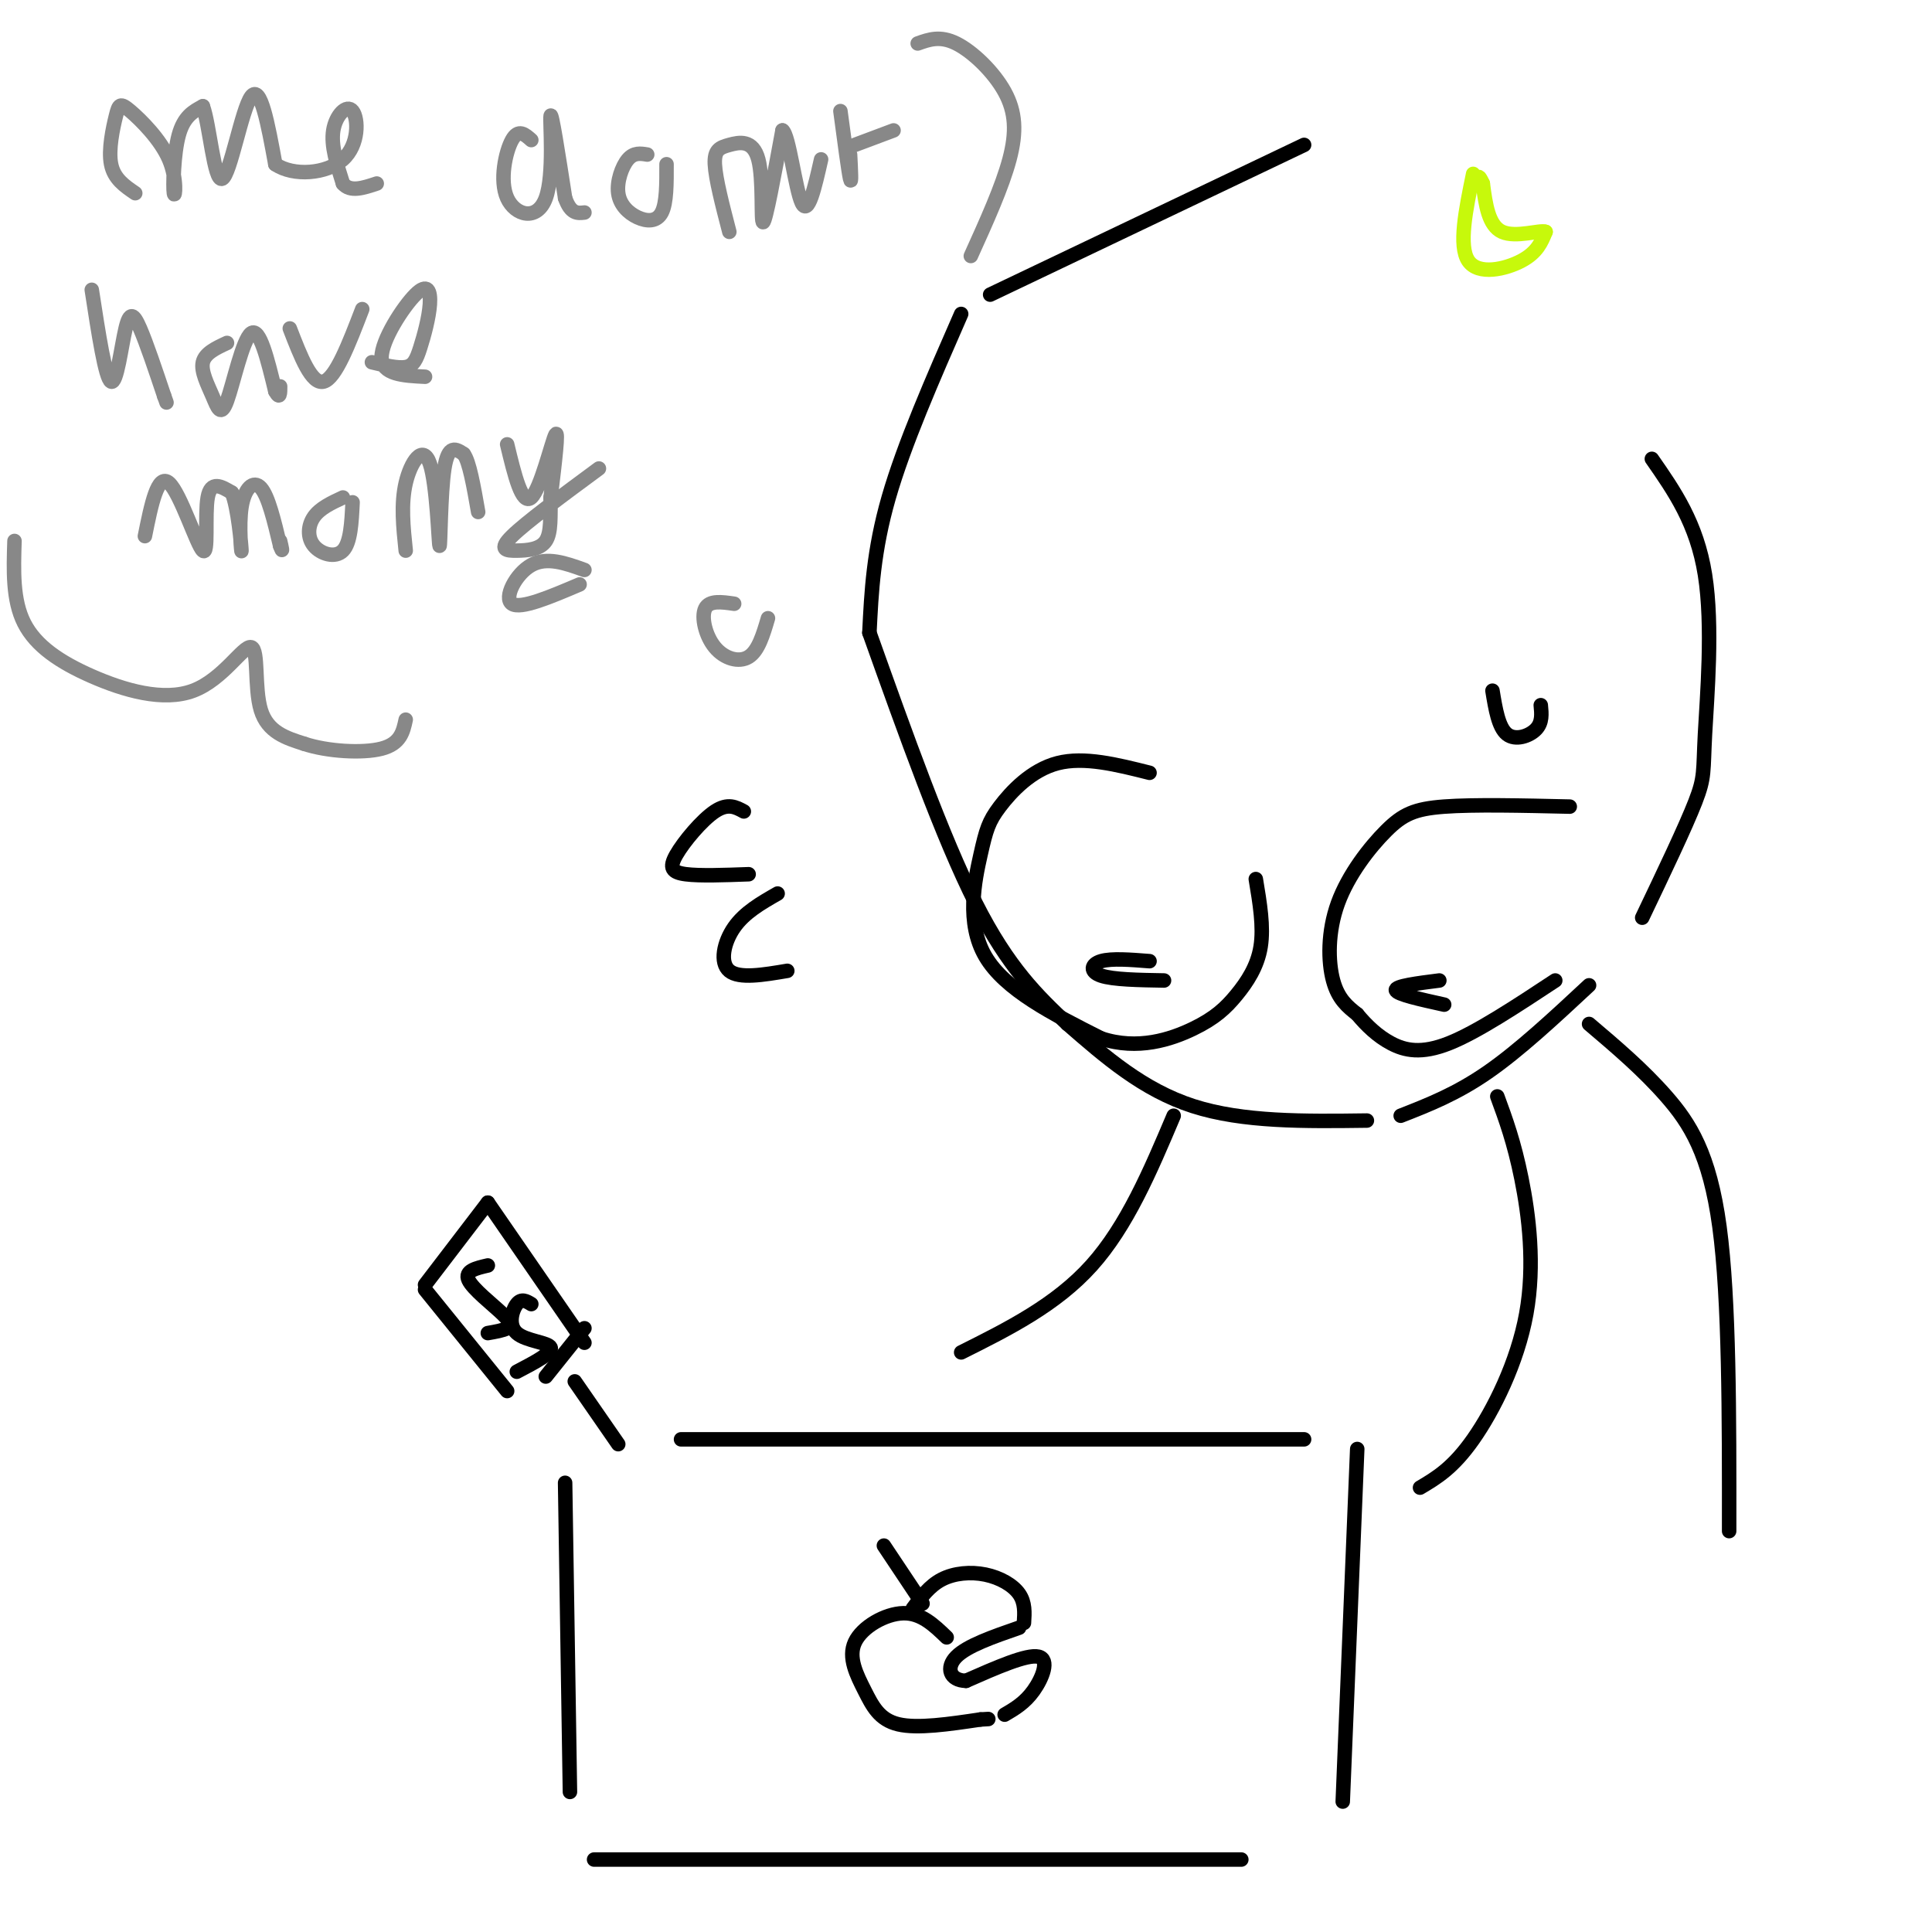 <svg viewBox='0 0 400 400' version='1.1' xmlns='http://www.w3.org/2000/svg' xmlns:xlink='http://www.w3.org/1999/xlink'><g fill='none' stroke='rgb(0,0,0)' stroke-width='3' stroke-linecap='round' stroke-linejoin='round'><path d='M270,30c0.000,0.000 -65.000,31.000 -65,31'/><path d='M199,65c-5.917,13.500 -11.833,27.000 -15,38c-3.167,11.000 -3.583,19.500 -4,28'/><path d='M180,131c7.583,21.250 15.167,42.500 22,56c6.833,13.500 12.917,19.250 19,25'/><path d='M221,212c7.833,6.833 15.667,13.667 26,17c10.333,3.333 23.167,3.167 36,3'/><path d='M290,231c5.750,-2.250 11.500,-4.500 18,-9c6.500,-4.500 13.750,-11.250 21,-18'/><path d='M340,190c4.488,-9.399 8.976,-18.798 11,-24c2.024,-5.202 1.583,-6.208 2,-14c0.417,-7.792 1.690,-22.369 0,-33c-1.690,-10.631 -6.345,-17.315 -11,-24'/><path d='M238,160c-6.762,-1.702 -13.525,-3.404 -19,-2c-5.475,1.404 -9.663,5.912 -12,9c-2.337,3.088 -2.821,4.754 -4,10c-1.179,5.246 -3.051,14.070 1,21c4.051,6.930 14.026,11.965 24,17'/><path d='M228,215c7.553,2.486 14.437,0.203 19,-2c4.563,-2.203 6.805,-4.324 9,-7c2.195,-2.676 4.341,-5.907 5,-10c0.659,-4.093 -0.171,-9.046 -1,-14'/><path d='M238,199c-3.933,-0.311 -7.867,-0.622 -10,0c-2.133,0.622 -2.467,2.178 0,3c2.467,0.822 7.733,0.911 13,1'/><path d='M325,167c-9.917,-0.228 -19.834,-0.456 -26,0c-6.166,0.456 -8.581,1.596 -12,5c-3.419,3.404 -7.844,9.070 -10,15c-2.156,5.930 -2.045,12.123 -1,16c1.045,3.877 3.022,5.439 5,7'/><path d='M281,210c1.905,2.286 4.167,4.500 7,6c2.833,1.500 6.238,2.286 12,0c5.762,-2.286 13.881,-7.643 22,-13'/><path d='M298,203c-4.583,0.583 -9.167,1.167 -9,2c0.167,0.833 5.083,1.917 10,3'/><path d='M309,143c0.622,3.800 1.244,7.600 3,9c1.756,1.400 4.644,0.400 6,-1c1.356,-1.400 1.178,-3.200 1,-5'/><path d='M154,168c-1.649,-0.899 -3.298,-1.798 -6,0c-2.702,1.798 -6.458,6.292 -8,9c-1.542,2.708 -0.869,3.631 2,4c2.869,0.369 7.935,0.185 13,0'/><path d='M161,185c-3.422,1.956 -6.844,3.911 -9,7c-2.156,3.089 -3.044,7.311 -1,9c2.044,1.689 7.022,0.844 12,0'/><path d='M310,227c1.738,4.732 3.476,9.464 5,17c1.524,7.536 2.833,17.875 1,28c-1.833,10.125 -6.810,20.036 -11,26c-4.190,5.964 -7.595,7.982 -11,10'/><path d='M141,298c0.000,0.000 129.000,0.000 129,0'/><path d='M117,307c0.000,0.000 1.000,64.000 1,64'/><path d='M123,385c0.000,0.000 134.000,0.000 134,0'/><path d='M281,300c0.000,0.000 -3.000,73.000 -3,73'/><path d='M119,286c0.000,0.000 9.000,13.000 9,13'/><path d='M113,285c0.000,0.000 8.000,-10.000 8,-10'/><path d='M121,278c0.000,0.000 -20.000,-29.000 -20,-29'/><path d='M101,249c0.000,0.000 -13.000,17.000 -13,17'/><path d='M88,267c0.000,0.000 17.000,21.000 17,21'/><path d='M101,262c-2.429,0.560 -4.857,1.119 -4,3c0.857,1.881 5.000,5.083 7,7c2.000,1.917 1.857,2.548 1,3c-0.857,0.452 -2.429,0.726 -4,1'/><path d='M110,270c-1.018,-0.619 -2.036,-1.238 -3,0c-0.964,1.238 -1.875,4.333 0,6c1.875,1.667 6.536,1.905 7,3c0.464,1.095 -3.268,3.048 -7,5'/><path d='M196,339c-2.640,-2.547 -5.279,-5.094 -9,-5c-3.721,0.094 -8.523,2.829 -10,6c-1.477,3.171 0.372,6.777 2,10c1.628,3.223 3.037,6.064 7,7c3.963,0.936 10.482,-0.032 17,-1'/><path d='M203,356c2.833,-0.167 1.417,-0.083 0,0'/><path d='M208,355c2.089,-1.222 4.178,-2.444 6,-5c1.822,-2.556 3.378,-6.444 1,-7c-2.378,-0.556 -8.689,2.222 -15,5'/><path d='M200,348c-3.356,-0.067 -4.244,-2.733 -2,-5c2.244,-2.267 7.622,-4.133 13,-6'/><path d='M212,336c0.137,-2.089 0.274,-4.179 -1,-6c-1.274,-1.821 -3.958,-3.375 -7,-4c-3.042,-0.625 -6.440,-0.321 -9,1c-2.560,1.321 -4.280,3.661 -6,6'/><path d='M191,332c0.000,0.000 -8.000,-12.000 -8,-12'/><path d='M243,231c-4.833,11.417 -9.667,22.833 -17,31c-7.333,8.167 -17.167,13.083 -27,18'/><path d='M329,212c5.578,4.733 11.156,9.467 16,15c4.844,5.533 8.956,11.867 11,27c2.044,15.133 2.022,39.067 2,63'/></g>
<g fill='none' stroke='rgb(199,249,11)' stroke-width='3' stroke-linecap='round' stroke-linejoin='round'><path d='M305,36c-1.533,7.467 -3.067,14.933 -1,18c2.067,3.067 7.733,1.733 11,0c3.267,-1.733 4.133,-3.867 5,-6'/><path d='M320,48c-1.044,-0.489 -6.156,1.289 -9,0c-2.844,-1.289 -3.422,-5.644 -4,-10'/><path d='M307,38c-0.833,-1.833 -0.917,-1.417 -1,-1'/></g>
<g fill='none' stroke='rgb(136,136,136)' stroke-width='3' stroke-linecap='round' stroke-linejoin='round'><path d='M152,125c-2.577,-0.375 -5.155,-0.750 -6,1c-0.845,1.750 0.042,5.625 2,8c1.958,2.375 4.988,3.250 7,2c2.012,-1.250 3.006,-4.625 4,-8'/><path d='M121,118c-3.889,-1.400 -7.778,-2.800 -11,-1c-3.222,1.800 -5.778,6.800 -4,8c1.778,1.200 7.889,-1.400 14,-4'/><path d='M28,40c-2.198,-1.494 -4.397,-2.987 -5,-6c-0.603,-3.013 0.388,-7.544 1,-10c0.612,-2.456 0.843,-2.835 3,-1c2.157,1.835 6.238,5.884 8,10c1.762,4.116 1.205,8.301 1,7c-0.205,-1.301 -0.059,-8.086 1,-12c1.059,-3.914 3.029,-4.957 5,-6'/><path d='M42,22c1.381,3.643 2.333,15.750 4,15c1.667,-0.750 4.048,-14.357 6,-17c1.952,-2.643 3.476,5.679 5,14'/><path d='M57,34c3.753,2.574 10.635,2.010 14,-1c3.365,-3.010 3.214,-8.464 2,-10c-1.214,-1.536 -3.490,0.847 -4,4c-0.510,3.153 0.745,7.077 2,11'/><path d='M71,38c1.500,1.833 4.250,0.917 7,0'/><path d='M110,29c-1.338,-1.196 -2.676,-2.392 -4,0c-1.324,2.392 -2.633,8.373 -1,12c1.633,3.627 6.209,4.900 8,0c1.791,-4.900 0.797,-15.971 1,-17c0.203,-1.029 1.601,7.986 3,17'/><path d='M117,41c1.167,3.333 2.583,3.167 4,3'/><path d='M134,32c-1.381,-0.226 -2.762,-0.453 -4,1c-1.238,1.453 -2.332,4.585 -2,7c0.332,2.415 2.089,4.112 4,5c1.911,0.888 3.974,0.968 5,-1c1.026,-1.968 1.013,-5.984 1,-10'/><path d='M151,48c-1.427,-5.507 -2.855,-11.014 -3,-14c-0.145,-2.986 0.992,-3.450 3,-4c2.008,-0.550 4.887,-1.187 6,3c1.113,4.187 0.461,13.196 1,13c0.539,-0.196 2.270,-9.598 4,-19'/><path d='M162,27c1.333,0.778 2.667,12.222 4,15c1.333,2.778 2.667,-3.111 4,-9'/><path d='M174,23c0.833,6.250 1.667,12.500 2,14c0.333,1.500 0.167,-1.750 0,-5'/><path d='M177,30c0.000,0.000 8.000,-3.000 8,-3'/><path d='M19,60c1.411,9.190 2.821,18.381 4,19c1.179,0.619 2.125,-7.333 3,-11c0.875,-3.667 1.679,-3.048 3,0c1.321,3.048 3.161,8.524 5,14'/><path d='M34,82c0.833,2.333 0.417,1.167 0,0'/><path d='M47,71c-2.281,1.059 -4.561,2.118 -5,4c-0.439,1.882 0.965,4.587 2,7c1.035,2.413 1.702,4.534 3,1c1.298,-3.534 3.228,-12.724 5,-14c1.772,-1.276 3.386,5.362 5,12'/><path d='M57,81c1.000,1.833 1.000,0.417 1,-1'/><path d='M60,68c2.250,5.833 4.500,11.667 7,11c2.500,-0.667 5.250,-7.833 8,-15'/><path d='M77,75c2.685,0.645 5.370,1.290 7,1c1.630,-0.290 2.205,-1.514 3,-4c0.795,-2.486 1.811,-6.233 2,-9c0.189,-2.767 -0.449,-4.553 -3,-2c-2.551,2.553 -7.015,9.444 -7,13c0.015,3.556 4.507,3.778 9,4'/><path d='M30,111c1.321,-6.554 2.643,-13.107 5,-11c2.357,2.107 5.750,12.875 7,14c1.250,1.125 0.357,-7.393 1,-11c0.643,-3.607 2.821,-2.304 5,-1'/><path d='M48,102c1.278,3.006 1.971,11.022 2,12c0.029,0.978 -0.608,-5.083 0,-9c0.608,-3.917 2.459,-5.691 4,-4c1.541,1.691 2.770,6.845 4,12'/><path d='M58,113c0.667,1.833 0.333,0.417 0,-1'/><path d='M71,103c-2.369,1.101 -4.738,2.202 -6,4c-1.262,1.798 -1.417,4.292 0,6c1.417,1.708 4.405,2.631 6,1c1.595,-1.631 1.798,-5.815 2,-10'/><path d='M84,114c-0.507,-4.826 -1.014,-9.652 0,-14c1.014,-4.348 3.550,-8.217 5,-4c1.450,4.217 1.813,16.520 2,17c0.187,0.480 0.196,-10.863 1,-16c0.804,-5.137 2.402,-4.069 4,-3'/><path d='M96,94c1.167,1.500 2.083,6.750 3,12'/><path d='M105,92c1.533,6.378 3.067,12.756 5,11c1.933,-1.756 4.267,-11.644 5,-13c0.733,-1.356 -0.133,5.822 -1,13'/><path d='M114,103c-0.091,3.925 0.182,7.238 -1,9c-1.182,1.762 -3.818,1.974 -6,2c-2.182,0.026 -3.909,-0.136 -1,-3c2.909,-2.864 10.455,-8.432 18,-14'/><path d='M3,112c-0.200,6.128 -0.400,12.256 2,17c2.400,4.744 7.400,8.103 14,11c6.600,2.897 14.800,5.333 21,3c6.200,-2.333 10.400,-9.436 12,-9c1.600,0.436 0.600,8.410 2,13c1.400,4.590 5.200,5.795 9,7'/><path d='M63,154c4.733,1.578 12.067,2.022 16,1c3.933,-1.022 4.467,-3.511 5,-6'/><path d='M190,9c2.327,-0.833 4.655,-1.667 8,0c3.345,1.667 7.708,5.833 10,10c2.292,4.167 2.512,8.333 1,14c-1.512,5.667 -4.756,12.833 -8,20'/></g>
</svg>